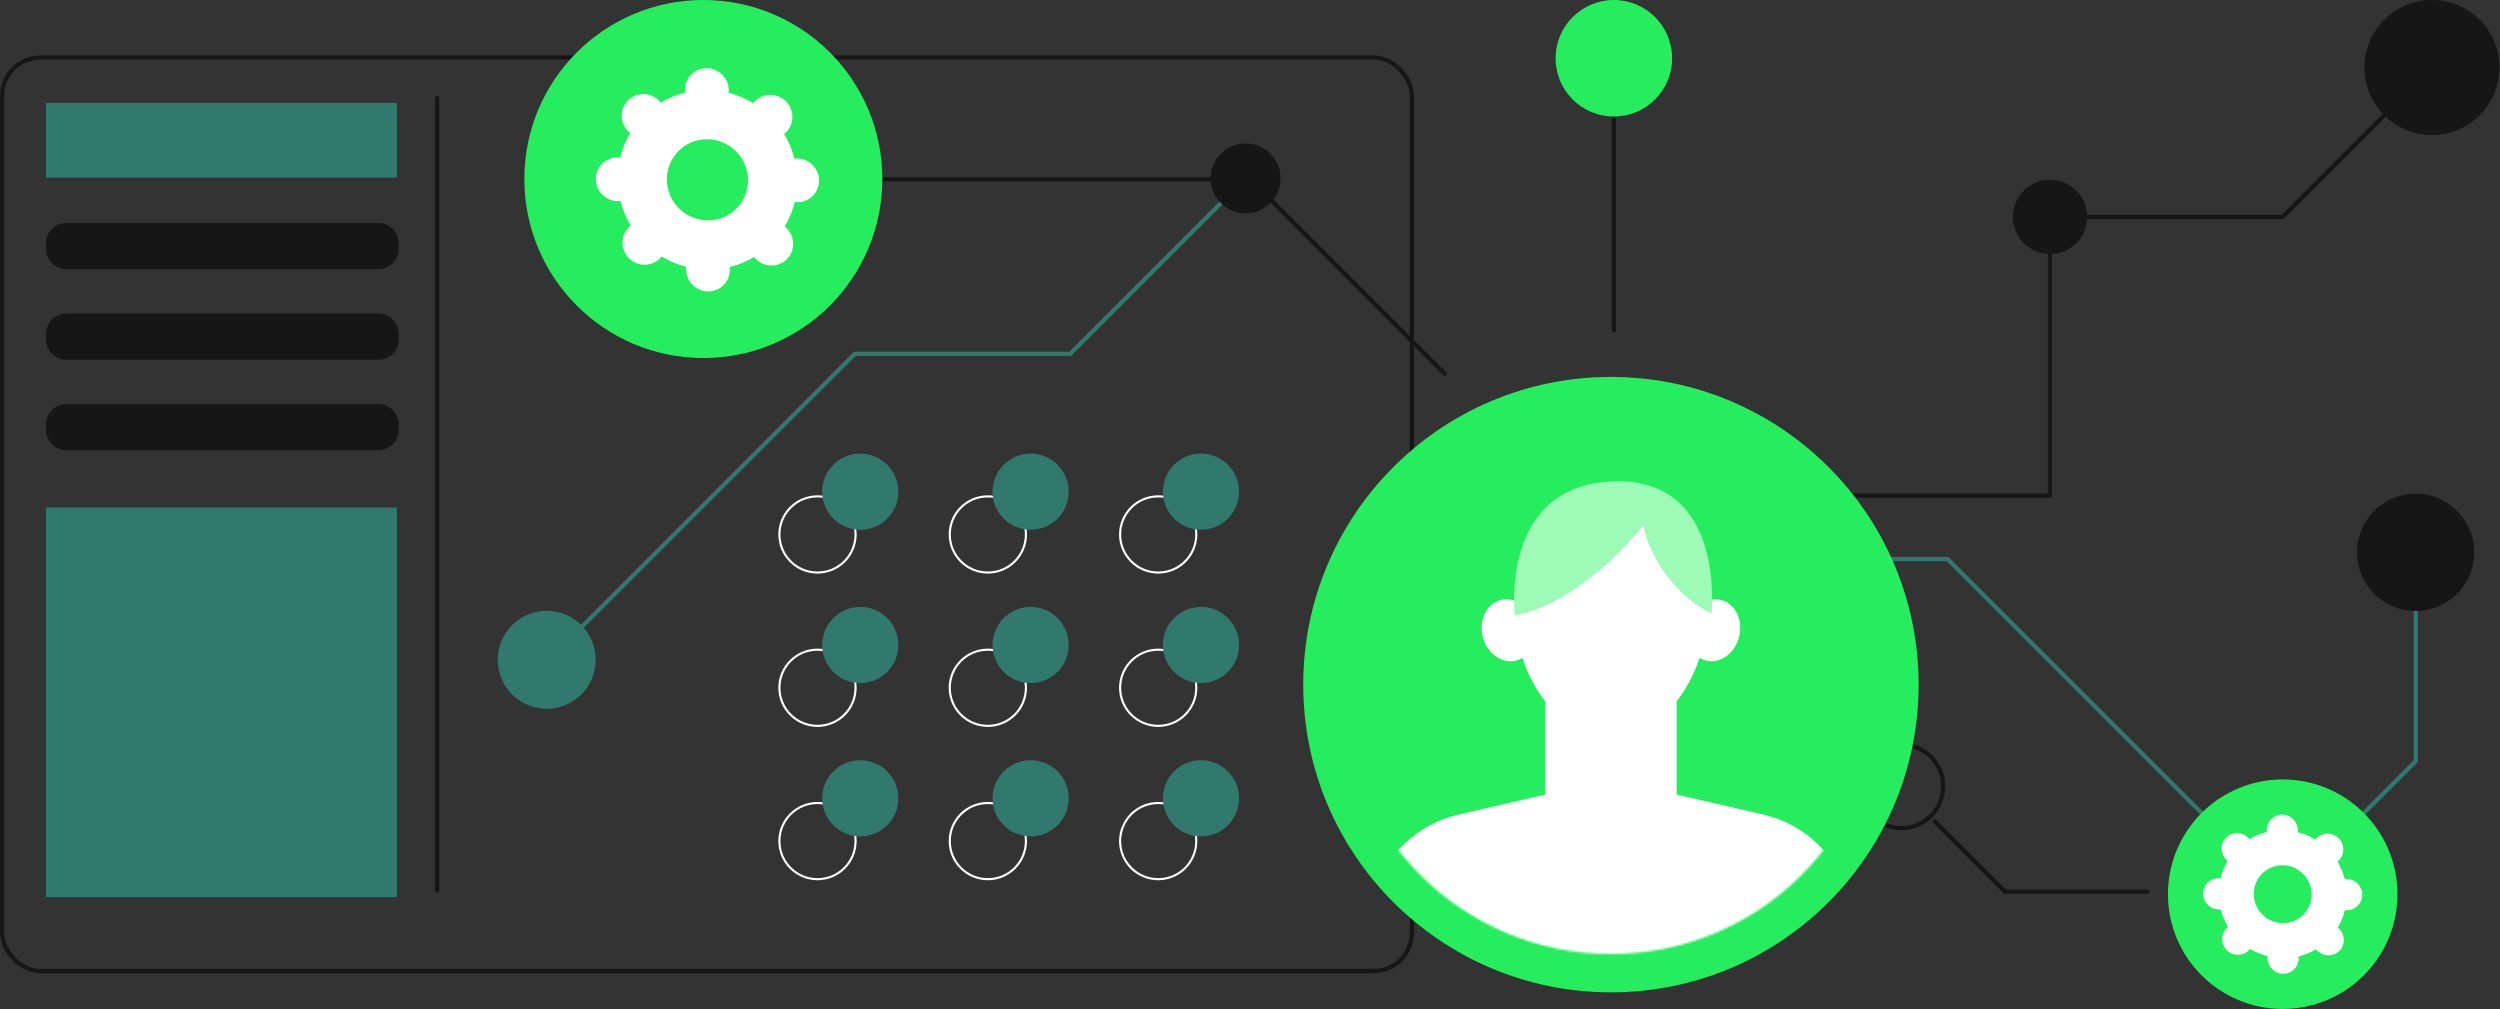 <?xml version="1.0" encoding="UTF-8"?>
<svg width="1174px" height="474px" viewBox="0 0 1174 474" version="1.1" xmlns="http://www.w3.org/2000/svg" xmlns:xlink="http://www.w3.org/1999/xlink">
    <rect x="0" y="0" width="1174" height="474" fill="#333333" stroke="none"/>
    <title>DSMS Illu small</title>
    <defs>
        <path d="M0,126.5 C0,196.365 56.636,253 126.5,253 L126.5,253 C196.365,253 253,196.365 253,126.5 L253,126.5 C253,56.636 196.365,0 126.5,0 L126.5,0 C56.636,0 0,56.636 0,126.5" id="path-1"></path>
        <path d="M0,126.5 C0,196.365 56.636,253 126.5,253 L126.5,253 C196.365,253 253,196.365 253,126.5 L253,126.5 C253,56.636 196.365,0 126.5,0 L126.5,0 C56.636,0 0,56.636 0,126.5" id="path-3"></path>
    </defs>
    <g id="Page-1" stroke="none" stroke-width="1" fill="none" fill-rule="evenodd">
        <g id="DSMS-Copy" transform="translate(-1213, -430)">
            <g id="DSMS-Illu-small" transform="translate(1213, 430)">
                <path d="M962.63,233.741 L859.22,233.741 C858.67,233.741 858.22,233.293 858.22,232.741 C858.22,232.189 858.67,231.741 859.22,231.741 L961.63,231.741 L961.63,101.872 C961.63,101.32 962.07,100.872 962.63,100.872 L1071.46,100.872 L1141.34,31.001 C1141.73,30.61 1142.36,30.61 1142.75,31.001 C1143.14,31.392 1143.14,32.025 1142.75,32.415 L1072.59,102.579 C1072.4,102.767 1072.14,102.872 1071.88,102.872 L963.63,102.872 L963.63,232.741 C963.63,233.293 963.18,233.741 962.63,233.741" id="Fill-95" fill="#161616"></path>
                <path d="M980.13,101.872 C980.13,111.504 972.32,119.313 962.69,119.313 C953.06,119.313 945.25,111.504 945.25,101.872 C945.25,92.24 953.06,84.431 962.69,84.431 C972.32,84.431 980.13,92.24 980.13,101.872" id="Fill-96" fill="#161616"></path>
                <path d="M1173.75,31.708 C1173.75,49.22 1159.56,63.416 1142.04,63.416 C1124.53,63.416 1110.33,49.22 1110.33,31.708 C1110.33,14.196 1124.53,2.27373675e-13 1142.04,2.27373675e-13 C1159.56,2.27373675e-13 1173.75,14.196 1173.75,31.708" id="Fill-98" fill="#161616"></path>
                <path d="M1071.97,420.914 C1071.7,420.914 1071.45,420.809 1071.26,420.621 L914.16,263.521 L859.22,263.521 C858.67,263.521 858.22,263.072 858.22,262.521 C858.22,261.968 858.67,261.521 859.22,261.521 L914.57,261.521 C914.84,261.521 915.09,261.625 915.28,261.813 L1071.97,418.5 L1133.46,357.004 L1133.46,257.996 C1133.46,257.444 1133.91,256.996 1134.46,256.996 C1135.01,256.996 1135.46,257.444 1135.46,257.996 L1135.46,357.418 C1135.46,357.684 1135.35,357.938 1135.17,358.125 L1072.67,420.621 C1072.48,420.809 1072.229,420.914 1071.97,420.914" id="Fill-100" fill="#31796C"></path>
                <path d="M1161.91,259.397 C1161.91,274.607 1149.58,286.938 1134.37,286.938 C1119.16,286.938 1106.83,274.607 1106.83,259.397 C1106.83,244.187 1119.16,231.857 1134.37,231.857 C1149.58,231.857 1161.91,244.187 1161.91,259.397" id="Fill-101" fill="#161616"></path>
                <path d="M1125.85,419.914 C1125.85,449.677 1101.73,473.804 1071.97,473.804 C1042.2,473.804 1018.07,449.677 1018.07,419.914 C1018.07,390.151 1042.2,366.024 1071.97,366.024 C1101.73,366.024 1125.85,390.151 1125.85,419.914" id="Fill-108" fill="#25ED5D"></path>
                <path d="M1058.37,419.833 C1058.33,412.326 1064.38,406.277 1071.88,406.322 C1079.39,406.368 1085.51,412.489 1085.56,419.996 C1085.6,427.502 1079.55,433.551 1072.05,433.506 C1064.54,433.461 1058.42,427.339 1058.37,419.833 Z M1079.46,450.013 C1079.46,449.711 1079.44,449.416 1079.4,449.124 C1082.33,448.413 1085.09,447.271 1087.61,445.764 C1087.79,445.997 1087.99,446.224 1088.2,446.438 C1091.08,449.313 1095.71,449.341 1098.55,446.5 C1101.39,443.659 1101.36,439.025 1098.49,436.149 C1098.269,435.935 1098.05,435.742 1097.81,435.559 C1099.32,433.043 1100.46,430.283 1101.17,427.349 C1101.47,427.386 1101.76,427.412 1102.06,427.414 C1106.1,427.438 1109.36,424.181 1109.34,420.139 C1109.309,416.097 1106.02,412.8 1101.98,412.776 C1101.67,412.774 1101.38,412.796 1101.09,412.83 C1100.34,409.888 1099.17,407.113 1097.63,404.579 C1097.859,404.399 1098.08,404.208 1098.3,403.997 C1101.14,401.156 1101.11,396.521 1098.23,393.646 C1095.36,390.771 1090.72,390.743 1087.88,393.584 C1087.67,393.796 1087.48,394.02 1087.3,394.25 C1084.769,392.713 1081.99,391.538 1079.05,390.792 C1079.08,390.5 1079.1,390.206 1079.1,389.904 C1079.08,385.862 1075.78,382.565 1071.74,382.541 C1067.7,382.517 1064.44,385.774 1064.47,389.816 C1064.47,390.117 1064.49,390.413 1064.53,390.705 C1061.6,391.416 1058.84,392.557 1056.32,394.064 C1056.14,393.832 1055.94,393.605 1055.729,393.391 C1052.85,390.516 1048.22,390.487 1045.38,393.329 C1042.54,396.169 1042.569,400.804 1045.44,403.679 C1045.66,403.893 1045.88,404.087 1046.109,404.27 C1044.609,406.785 1043.47,409.546 1042.76,412.479 C1042.46,412.442 1042.17,412.417 1041.87,412.415 C1037.82,412.391 1034.57,415.647 1034.59,419.689 C1034.62,423.732 1037.91,427.028 1041.95,427.052 C1042.26,427.054 1042.55,427.032 1042.84,426.999 C1043.59,429.941 1044.76,432.715 1046.3,435.25 C1046.07,435.429 1045.85,435.62 1045.64,435.832 C1042.79,438.673 1042.82,443.307 1045.7,446.182 C1048.569,449.058 1053.21,449.085 1056.05,446.245 C1056.26,446.033 1056.45,445.809 1056.63,445.578 C1059.16,447.116 1061.94,448.29 1064.88,449.037 C1064.85,449.328 1064.82,449.623 1064.83,449.924 C1064.85,453.966 1068.15,457.263 1072.19,457.287 C1076.23,457.312 1079.49,454.055 1079.46,450.013 L1079.46,450.013 Z" id="Fill-109" fill="#FFFFFF"></path>
                <rect id="Rectangle" stroke="#161616" stroke-width="2" x="1" y="27" width="662" height="429" rx="18"></rect>
                <path d="M205.27,419.065 C204.72,419.065 204.27,418.662 204.27,418.166 L204.27,45.964 C204.27,45.468 204.72,45.065 205.27,45.065 C205.83,45.065 206.27,45.468 206.27,45.964 L206.27,418.166 C206.27,418.662 205.83,419.065 205.27,419.065" id="Fill-111" fill="#161616"></path>
                <polygon id="Fill-112" fill="#31796C" points="21.61 83.446 186.41 83.446 186.41 48.301 21.61 48.301"></polygon>
                <polygon id="Fill-112-Copy" fill="#31796C" points="21.61 421.301 186.41 421.301 186.41 238.301 21.61 238.301"></polygon>
                <path d="M31.14,126.401 L177.69,126.401 C182.95,126.401 187.22,122.133 187.22,116.868 L187.22,114.24 C187.22,108.975 182.95,104.707 177.69,104.707 L31.14,104.707 C25.88,104.707 21.61,108.975 21.61,114.24 L21.61,116.868 C21.61,122.133 25.88,126.401 31.14,126.401" id="Fill-113" fill="#161616"></path>
                <path d="M31.14,168.922 L177.69,168.922 C182.95,168.922 187.22,164.654 187.22,159.389 L187.22,156.761 C187.22,151.496 182.95,147.228 177.69,147.228 L31.14,147.228 C25.88,147.228 21.61,151.496 21.61,156.761 L21.61,159.389 C21.61,164.654 25.88,168.922 31.14,168.922" id="Fill-115" fill="#161616"></path>
                <path d="M31.14,211.443 L177.69,211.443 C182.95,211.443 187.22,207.175 187.22,201.91 L187.22,199.282 C187.22,194.017 182.95,189.749 177.69,189.749 L31.14,189.749 C25.88,189.749 21.61,194.017 21.61,199.282 L21.61,201.91 C21.61,207.175 25.88,211.443 31.14,211.443" id="Fill-117" fill="#161616"></path>
                <path d="M892.88,350.626 C882.6,350.626 874.24,358.986 874.24,369.262 C874.24,379.537 882.6,387.897 892.88,387.897 C903.15,387.897 911.51,379.537 911.51,369.262 C911.51,358.986 903.15,350.626 892.88,350.626 Z M892.88,389.897 C881.5,389.897 872.24,380.64 872.24,369.262 C872.24,357.883 881.5,348.626 892.88,348.626 C904.25,348.626 913.51,357.883 913.51,369.262 C913.51,380.64 904.25,389.897 892.88,389.897 L892.88,389.897 Z" id="Fill-119" fill="#161616"></path>
                <path d="M1008.38,419.697 L941.55,419.697 C941.28,419.697 941.03,419.592 940.84,419.404 L907.81,386.367 C907.42,385.976 907.42,385.343 907.81,384.953 C908.2,384.562 908.83,384.562 909.22,384.953 L941.96,417.697 L1008.38,417.697 C1008.94,417.697 1009.38,418.145 1009.38,418.697 C1009.38,419.25 1008.94,419.697 1008.38,419.697" id="Fill-120" fill="#161616"></path>
                <path d="M757.87,156.092 C757.31,156.092 756.87,155.645 756.87,155.092 L756.87,27.36 C756.87,26.808 757.31,26.36 757.87,26.36 C758.42,26.36 758.87,26.808 758.87,27.36 L758.87,155.092 C758.87,155.645 758.42,156.092 757.87,156.092" id="Fill-121" fill="#161616"></path>
                <path d="M785.23,27.36 C785.23,42.471 772.98,54.72 757.87,54.72 C742.75,54.72 730.51,42.471 730.51,27.36 C730.51,12.25 742.75,4.54747351e-13 757.87,4.54747351e-13 C772.98,4.54747351e-13 785.23,12.25 785.23,27.36" id="Fill-122" fill="#25ED5D"></path>
                <path d="M269.49,299.071 C269.24,299.071 268.98,298.973 268.79,298.778 C268.4,298.388 268.4,297.754 268.79,297.364 L400.73,165.421 C400.92,165.233 401.17,165.128 401.44,165.128 L502.18,165.128 L584.25,83.059 C584.64,82.668 585.27,82.668 585.66,83.059 C586.05,83.45 586.05,84.083 585.66,84.474 L503.3,166.835 C503.11,167.023 502.86,167.128 502.59,167.128 L401.85,167.128 L270.2,298.778 C270.01,298.973 269.75,299.071 269.49,299.071" id="Fill-123" fill="#31796C"></path>
                <path d="M279.75,309.832 C279.75,322.54 269.45,332.842 256.74,332.842 C244.03,332.842 233.73,322.54 233.73,309.832 C233.73,297.124 244.03,286.822 256.74,286.822 C269.45,286.822 279.75,297.124 279.75,309.832" id="Fill-124" fill="#31796C"></path>
                <path d="M678.45,176.528 C678.19,176.528 677.93,176.431 677.741,176.235 L586.72,85.216 L327.74,85.216 C327.19,85.216 326.74,84.769 326.74,84.216 C326.74,83.664 327.19,83.216 327.74,83.216 L587.13,83.216 C587.4,83.216 587.65,83.322 587.84,83.509 L679.15,174.821 C679.54,175.212 679.54,175.845 679.15,176.235 C678.96,176.431 678.7,176.528 678.45,176.528" id="Fill-125" fill="#161616"></path>
                <path d="M414.35,84.063 C414.35,130.491 376.72,168.127 330.29,168.127 C283.86,168.127 246.23,130.491 246.23,84.063 C246.23,37.636 283.86,0 330.29,0 C376.72,0 414.35,37.636 414.35,84.063" id="Fill-126" fill="#25ED5D"></path>
                <path d="M601.36,83.766 C601.36,92.829 594.02,100.175 584.95,100.175 C575.89,100.175 568.54,92.829 568.54,83.766 C568.54,74.704 575.89,67.357 584.95,67.357 C594.02,67.357 601.36,74.704 601.36,83.766" id="Fill-127" fill="#161616"></path>
                <path d="M313.15,84.317 C313.09,73.788 321.57,65.304 332.1,65.367 C342.63,65.43 351.22,74.017 351.28,84.546 C351.34,95.075 342.86,103.559 332.33,103.496 C321.8,103.432 313.22,94.845 313.15,84.317 Z M342.74,126.647 C342.73,126.225 342.7,125.811 342.65,125.401 C346.76,124.404 350.63,122.802 354.16,120.689 C354.42,121.015 354.69,121.333 354.99,121.633 C359.02,125.667 365.52,125.706 369.51,121.721 C373.49,117.736 373.45,111.236 369.42,107.203 C369.12,106.903 368.8,106.631 368.47,106.375 C370.59,102.847 372.19,98.975 373.19,94.86 C373.6,94.912 374.01,94.948 374.43,94.95 C380.1,94.984 384.67,90.416 384.64,84.747 C384.6,79.077 379.98,74.453 374.31,74.419 C373.89,74.417 373.47,74.447 373.06,74.495 C372.02,70.368 370.37,66.476 368.21,62.922 C368.54,62.67 368.85,62.402 369.15,62.105 C373.13,58.12 373.09,51.621 369.06,47.587 C365.03,43.554 358.53,43.515 354.54,47.5 C354.25,47.797 353.98,48.112 353.73,48.435 C350.17,46.279 346.28,44.631 342.15,43.583 C342.2,43.175 342.23,42.761 342.23,42.338 C342.19,36.669 337.57,32.045 331.9,32.011 C326.23,31.977 321.66,36.545 321.7,42.215 C321.7,42.638 321.74,43.052 321.79,43.461 C317.67,44.459 313.8,46.06 310.27,48.173 C310.02,47.847 309.74,47.53 309.45,47.229 C305.41,43.196 298.91,43.157 294.93,47.142 C290.94,51.126 290.98,57.626 295.01,61.66 C295.32,61.96 295.63,62.231 295.96,62.487 C293.85,66.016 292.24,69.888 291.25,74.003 C290.84,73.951 290.42,73.915 290,73.913 C284.33,73.878 279.76,78.447 279.8,84.116 C279.83,89.786 284.45,94.409 290.12,94.443 C290.55,94.446 290.96,94.416 291.37,94.368 C292.42,98.495 294.06,102.387 296.22,105.941 C295.9,106.193 295.58,106.46 295.28,106.757 C291.3,110.742 291.34,117.242 295.37,121.275 C299.41,125.308 305.91,125.347 309.89,121.362 C310.19,121.065 310.45,120.751 310.71,120.428 C314.26,122.584 318.15,124.232 322.28,125.279 C322.23,125.688 322.2,126.102 322.2,126.524 C322.24,132.194 326.86,136.817 332.53,136.852 C338.2,136.886 342.77,132.317 342.74,126.647 L342.74,126.647 Z" id="Fill-129" fill="#FFFFFF"></path>
                <g id="Group-3" transform="translate(612, 177)">
                    <path d="M289,144.5 C289,224.305 224.305,289 144.5,289 C64.695,289 0,224.305 0,144.5 C0,64.695 64.695,0 144.5,0 C224.305,0 289,64.695 289,144.5" id="Fill-28-Copy" fill="#25ED5D"></path>
                    <g id="Group-35-Copy" transform="translate(18, 18)">
                        <mask id="mask-2" fill="white">
                            <use xlink:href="#path-1"></use>
                        </mask>
                        <g id="Clip-34"></g>
                        <path d="M198.048,187.507 L126.5,171.027 L54.951,187.507 C35.708,191.939 20.377,206.447 14.891,225.416 L-0.637,307.44 L253.638,307.44 L238.11,225.416 C232.623,206.447 217.291,191.939 198.048,187.507" id="Fill-33" fill="#FFFFFF" mask="url(#mask-2)"></path>
                    </g>
                    <g id="Group-38-Copy" transform="translate(18, 18)">
                        <mask id="mask-4" fill="white">
                            <use xlink:href="#path-3"></use>
                        </mask>
                        <g id="Clip-37"></g>
                        <path d="M141.313,215.326 L111.687,215.326 C102.831,215.326 95.65,208.146 95.65,199.29 L95.65,126.73 L157.349,126.73 L157.349,199.29 C157.349,208.146 150.17,215.326 141.313,215.326" id="Fill-36" fill="#FFFFFF" mask="url(#mask-4)"></path>
                    </g>
                    <g id="Group-41-Copy" transform="translate(83.777, 57.267)" fill="#FFFFFF">
                        <path d="M112.393,47.442 C110.149,46.884 107.874,47.098 105.762,47.906 C103.97,19.359 84.498,0 60.722,0 C36.948,0 17.475,19.359 15.684,47.906 C13.571,47.098 11.295,46.884 9.053,47.442 C2.379,49.101 -1.444,56.824 0.512,64.693 C2.468,72.561 9.462,77.594 16.134,75.935 C17.211,75.669 18.202,75.229 19.117,74.671 C25.995,95.754 42.032,111.893 60.722,111.893 C79.414,111.893 95.451,95.754 102.327,74.671 C103.243,75.229 104.235,75.669 105.31,75.935 C111.983,77.594 118.978,72.561 120.934,64.693 C122.89,56.824 119.067,49.101 112.393,47.442" id="Fill-39"></path>
                    </g>
                    <path d="M159.698,69.535 C162.464,85.618 176.735,104.407 191.685,111.013 C191.685,111.013 198.806,46.985 145.337,49.049 C91.869,51.112 99.359,112 99.359,112 C121.971,107.753 145.551,87.647 159.698,69.535 Z" id="Fill-45" fill="#9DFBB7"></path>
                </g>
                <g id="Group-Copy-2" transform="translate(366, 213)">
                    <g id="Group" transform="translate(0, 144)">
                        <g id="Kreis" transform="translate(160, 0)">
                            <path d="M35.78,37.979 C35.78,47.858 27.77,55.866 17.89,55.866 C8.01,55.866 0,47.858 0,37.979 C0,28.101 8.01,20.093 17.89,20.093 C27.77,20.093 35.78,28.101 35.78,37.979" id="Fill-231" stroke="#FFFFFF"></path>
                            <path d="M55.87,17.886 C55.87,27.765 47.86,35.772 37.98,35.772 C28.1,35.772 20.1,27.765 20.1,17.886 C20.1,8.008 28.1,0 37.98,0 C47.86,0 55.87,8.008 55.87,17.886" id="Fill-282" fill="#31796C"></path>
                        </g>
                        <g id="Kreis-Copy" transform="translate(80, 0)">
                            <path d="M35.78,37.979 C35.78,47.858 27.77,55.866 17.89,55.866 C8.01,55.866 0,47.858 0,37.979 C0,28.101 8.01,20.093 17.89,20.093 C27.77,20.093 35.78,28.101 35.78,37.979" id="Fill-231" stroke="#FFFFFF"></path>
                            <path d="M55.87,17.886 C55.87,27.765 47.86,35.772 37.98,35.772 C28.1,35.772 20.1,27.765 20.1,17.886 C20.1,8.008 28.1,0 37.98,0 C47.86,0 55.87,8.008 55.87,17.886" id="Fill-282" fill="#31796C"></path>
                        </g>
                        <g id="Kreis-Copy-2">
                            <path d="M35.78,37.979 C35.78,47.858 27.77,55.866 17.89,55.866 C8.01,55.866 0,47.858 0,37.979 C0,28.101 8.01,20.093 17.89,20.093 C27.77,20.093 35.78,28.101 35.78,37.979" id="Fill-231" stroke="#FFFFFF"></path>
                            <path d="M55.87,17.886 C55.87,27.765 47.86,35.772 37.98,35.772 C28.1,35.772 20.1,27.765 20.1,17.886 C20.1,8.008 28.1,0 37.98,0 C47.86,0 55.87,8.008 55.87,17.886" id="Fill-282" fill="#31796C"></path>
                        </g>
                    </g>
                    <g id="Group-Copy" transform="translate(0, 72)">
                        <g id="Kreis" transform="translate(160, 0)">
                            <path d="M35.78,37.979 C35.78,47.858 27.77,55.866 17.89,55.866 C8.01,55.866 0,47.858 0,37.979 C0,28.101 8.01,20.093 17.89,20.093 C27.77,20.093 35.78,28.101 35.78,37.979" id="Fill-231" stroke="#FFFFFF"></path>
                            <path d="M55.87,17.886 C55.87,27.765 47.86,35.772 37.98,35.772 C28.1,35.772 20.1,27.765 20.1,17.886 C20.1,8.008 28.1,0 37.98,0 C47.86,0 55.87,8.008 55.87,17.886" id="Fill-282" fill="#31796C"></path>
                        </g>
                        <g id="Kreis-Copy" transform="translate(80, 0)">
                            <path d="M35.78,37.979 C35.78,47.858 27.77,55.866 17.89,55.866 C8.01,55.866 0,47.858 0,37.979 C0,28.101 8.01,20.093 17.89,20.093 C27.77,20.093 35.78,28.101 35.78,37.979" id="Fill-231" stroke="#FFFFFF"></path>
                            <path d="M55.87,17.886 C55.87,27.765 47.86,35.772 37.98,35.772 C28.1,35.772 20.1,27.765 20.1,17.886 C20.1,8.008 28.1,0 37.98,0 C47.86,0 55.87,8.008 55.87,17.886" id="Fill-282" fill="#31796C"></path>
                        </g>
                        <g id="Kreis-Copy-2">
                            <path d="M35.78,37.979 C35.78,47.858 27.77,55.866 17.89,55.866 C8.01,55.866 0,47.858 0,37.979 C0,28.101 8.01,20.093 17.89,20.093 C27.77,20.093 35.78,28.101 35.78,37.979" id="Fill-231" stroke="#FFFFFF"></path>
                            <path d="M55.87,17.886 C55.87,27.765 47.86,35.772 37.98,35.772 C28.1,35.772 20.1,27.765 20.1,17.886 C20.1,8.008 28.1,0 37.98,0 C47.86,0 55.87,8.008 55.87,17.886" id="Fill-282" fill="#31796C"></path>
                        </g>
                    </g>
                    <g id="Group-Copy-3">
                        <g id="Kreis" transform="translate(160, 0)">
                            <path d="M35.78,37.979 C35.78,47.858 27.77,55.866 17.89,55.866 C8.01,55.866 0,47.858 0,37.979 C0,28.101 8.01,20.093 17.89,20.093 C27.77,20.093 35.78,28.101 35.78,37.979" id="Fill-231" stroke="#FFFFFF"></path>
                            <path d="M55.87,17.886 C55.87,27.765 47.86,35.772 37.98,35.772 C28.1,35.772 20.1,27.765 20.1,17.886 C20.1,8.008 28.1,0 37.98,0 C47.86,0 55.87,8.008 55.87,17.886" id="Fill-282" fill="#31796C"></path>
                        </g>
                        <g id="Kreis-Copy" transform="translate(80, 0)">
                            <path d="M35.78,37.979 C35.78,47.858 27.77,55.866 17.89,55.866 C8.01,55.866 0,47.858 0,37.979 C0,28.101 8.01,20.093 17.89,20.093 C27.77,20.093 35.78,28.101 35.78,37.979" id="Fill-231" stroke="#FFFFFF"></path>
                            <path d="M55.87,17.886 C55.87,27.765 47.86,35.772 37.98,35.772 C28.1,35.772 20.1,27.765 20.1,17.886 C20.1,8.008 28.1,0 37.98,0 C47.86,0 55.87,8.008 55.87,17.886" id="Fill-282" fill="#31796C"></path>
                        </g>
                        <g id="Kreis-Copy-2">
                            <path d="M35.78,37.979 C35.78,47.858 27.77,55.866 17.89,55.866 C8.01,55.866 0,47.858 0,37.979 C0,28.101 8.01,20.093 17.89,20.093 C27.77,20.093 35.78,28.101 35.78,37.979" id="Fill-231" stroke="#FFFFFF"></path>
                            <path d="M55.87,17.886 C55.87,27.765 47.86,35.772 37.98,35.772 C28.1,35.772 20.1,27.765 20.1,17.886 C20.1,8.008 28.1,0 37.98,0 C47.86,0 55.87,8.008 55.87,17.886" id="Fill-282" fill="#31796C"></path>
                        </g>
                    </g>
                </g>
            </g>
        </g>
    </g>
</svg>